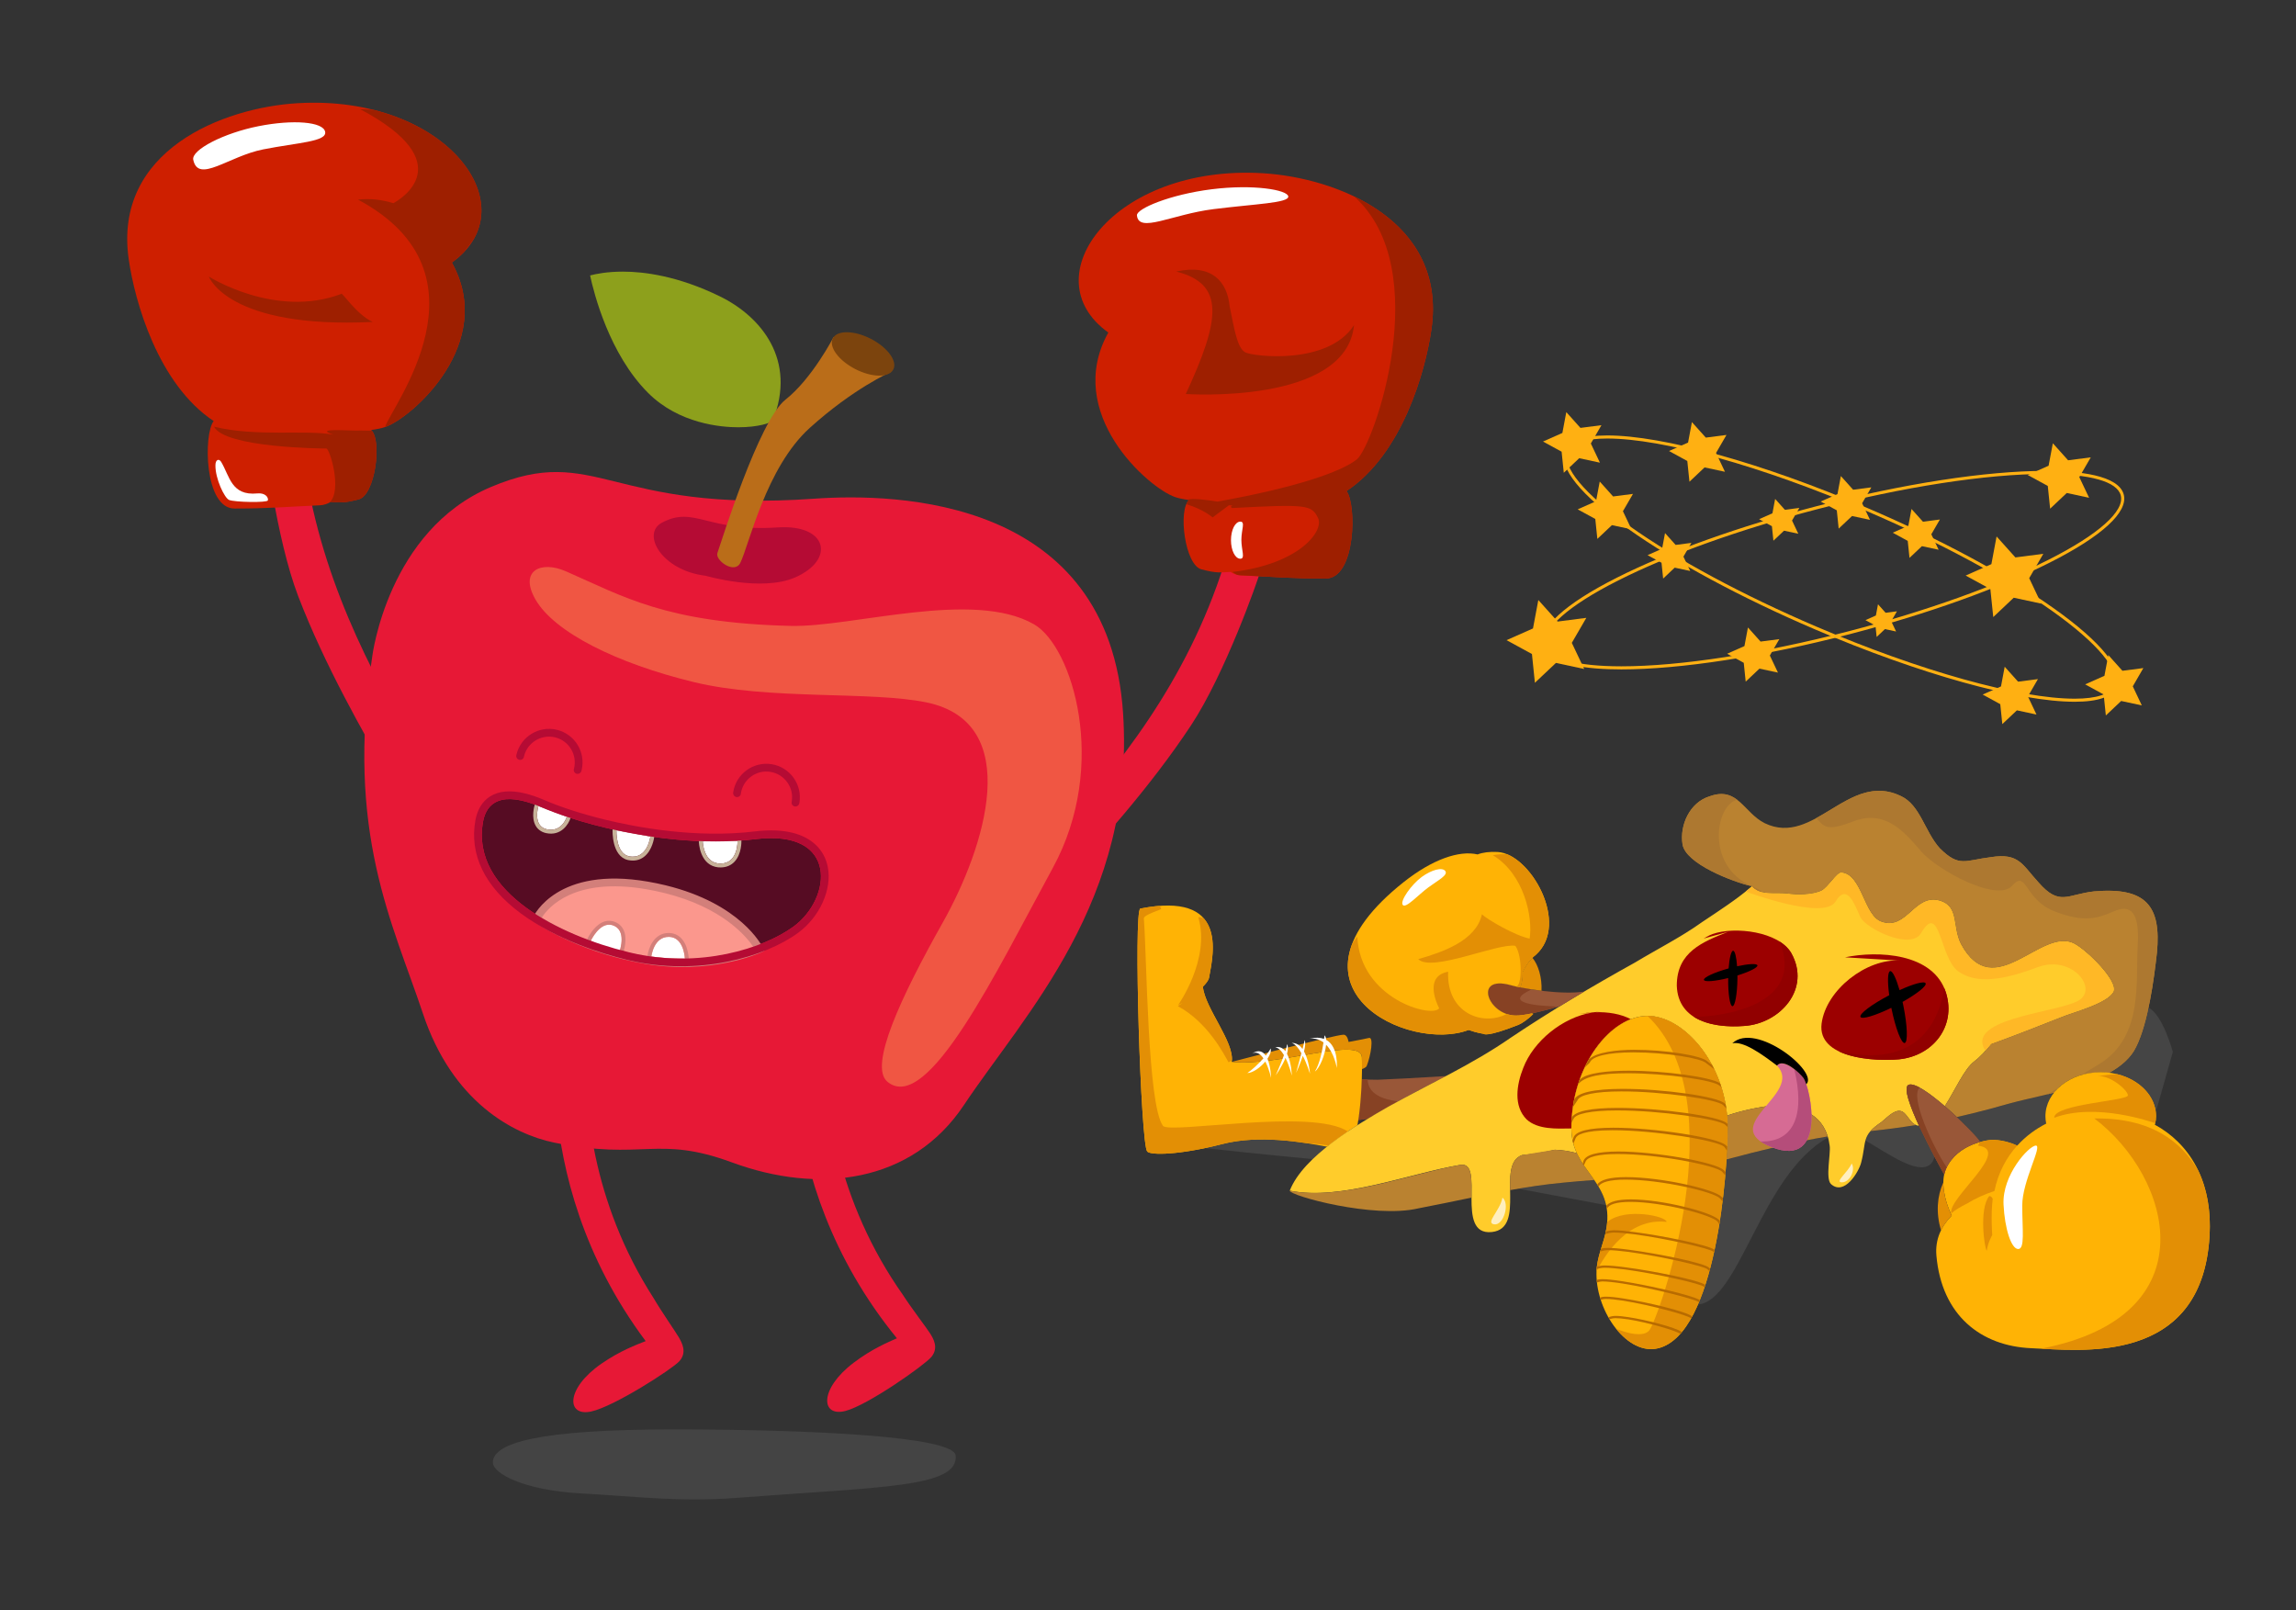 <?xml version="1.0" encoding="utf-8"?>
<!-- Generator: Adobe Illustrator 16.0.4, SVG Export Plug-In . SVG Version: 6.00 Build 0)  -->
<!DOCTYPE svg PUBLIC "-//W3C//DTD SVG 1.1//EN" "http://www.w3.org/Graphics/SVG/1.1/DTD/svg11.dtd">
<svg version="1.1" id="Layer_1" xmlns="http://www.w3.org/2000/svg" xmlns:xlink="http://www.w3.org/1999/xlink" x="0px" y="0px"
	 width="596.094px" height="418px" viewBox="0 0 596.094 418" enable-background="new 0 0 596.094 418" xml:space="preserve">
<rect x="0" y="0" width="596.094" height="418" fill="#333333" stroke="none"/>
<g opacity="0.22" enable-background="new    ">
	<path fill="#828282" d="M533.256,283.687c-4.461,1.128-8.77,2.006-12.028,2.925c-4.519,1.3-8.87,2.425-13.189,3.394
		c-0.007-0.005-0.011-0.01-0.016-0.014c3.109,2.925,5.661,5.674,6.108,6.47c-0.011,0.004-0.021,0.007-0.029,0.01
		c1.331-0.371,2.319-0.484,2.551-0.508c0.006-0.001,0.006-0.001,0.013-0.002c0.026-0.001,0.045-0.003,0.045-0.003
		s1.715-0.195,4.24,0.466c0.064,0.019,0.132,0.039,0.198,0.058c0.147,0.04,0.295,0.081,0.447,0.127
		c0.118,0.036,0.239,0.078,0.36,0.118c0.105,0.034,0.209,0.064,0.317,0.104c0.212,0.075,0.431,0.156,0.648,0.243
		c0.019,0.007,0.037,0.015,0.054,0.021c0.244,0.098,0.488,0.202,0.737,0.314c2.152-2.375,4.726-4.29,7.56-5.729
		c-0.018-0.023-0.036-0.048-0.055-0.071c-0.117-0.592-0.182-1.192-0.183-1.81c-0.004-2.252,0.815-4.351,2.228-6.122
		C533.26,283.682,533.257,283.684,533.256,283.687z"/>
	<path fill="#828282" d="M415.021,308.089c-0.112-0.187-0.226-0.374-0.343-0.559c-0.252-0.4-0.515-0.792-0.782-1.182
		c-2.646,0.197-5.298,0.408-7.976,0.681c-3.943,0.366-7.845,0.923-11.724,1.578c8.713,1.611,17.009,3.178,22.781,4.275
		C416.584,311.093,415.881,309.533,415.021,308.089C415.021,308.088,415.021,308.089,415.021,308.089z"/>
	<path fill="#828282" d="M474.512,295.042c-1.805,0.3-3.611,0.637-5.42,0.995c-1.356,2.463-4.011,3.667-8.77,1.913
		c-4.055,0.962-8.093,2.002-12.08,3.056c-0.066,1.032-0.146,2.115-0.239,3.237c0.002,0.003,0.002,0.003,0.002,0.003
		c-0.011,0.106-0.019,0.214-0.026,0.321c-0.018,0.182-0.031,0.365-0.049,0.549c0,0.015-0.002,0.026-0.002,0.039
		c-0.164,1.877-0.365,3.856-0.606,5.896c-0.003,0.029-0.007,0.06-0.011,0.089c-0.029,0.244-0.058,0.484-0.09,0.729
		c-0.002,0.021-0.004,0.044-0.007,0.064c-0.205,1.649-0.437,3.336-0.7,5.033h0.001c-0.008,0.039-0.014,0.077-0.02,0.117
		c-0.033,0.215-0.067,0.433-0.104,0.649c-0.006,0.041-0.012,0.082-0.019,0.123c0,0,0,0,0-0.001
		c-0.867,5.382-2.049,10.854-3.632,15.733c-0.064,0.199-0.13,0.396-0.195,0.593c-0.414,1.235-0.854,2.429-1.323,3.57
		c-0.039,0.097-0.079,0.193-0.117,0.288c-0.09,0.215-0.182,0.424-0.274,0.636c10.875-0.938,16.352-33.671,33.775-43.361
		c-0.02-0.073-0.029-0.15-0.062-0.219C474.512,295.042,474.512,295.042,474.512,295.042z"/>
	<path fill="#828282" d="M338.434,296.673c-0.111-0.016-0.226-0.03-0.337-0.047c-0.339-0.048-0.68-0.096-1.026-0.142
		c-0.073-0.011-0.148-0.018-0.223-0.029c-0.59-0.075-1.195-0.146-1.809-0.211c-0.266-0.028-0.532-0.057-0.803-0.082
		c-0.245-0.025-0.494-0.047-0.744-0.068c-0.296-0.026-0.595-0.05-0.896-0.072c-0.232-0.02-0.464-0.036-0.697-0.052
		c-0.407-0.025-0.815-0.049-1.225-0.067c-0.138-0.006-0.272-0.017-0.409-0.021c-0.529-0.021-1.062-0.035-1.597-0.045
		c-0.188-0.003-0.377-0.002-0.565-0.003c-0.382-0.003-0.764-0.003-1.146,0.004c-0.201,0.002-0.402,0.009-0.603,0.013
		c-0.413,0.012-0.826,0.028-1.24,0.049c-0.154,0.007-0.31,0.014-0.467,0.021c-0.559,0.035-1.118,0.077-1.676,0.132
		c-0.133,0.013-0.266,0.03-0.398,0.046c-0.433,0.046-0.864,0.098-1.295,0.156c-0.188,0.027-0.377,0.055-0.564,0.084
		c-0.396,0.062-0.788,0.128-1.18,0.201c-0.175,0.033-0.35,0.063-0.522,0.099c-0.553,0.112-1.104,0.234-1.646,0.373
		c-1.596,0.408-3.109,0.76-4.545,1.06l0,0c0,0,15.851,1.732,27.99,2.85c1.145-1.103,2.384-2.176,3.682-3.212
		c-1.438-0.274-3.132-0.582-4.99-0.872C339.153,296.781,338.796,296.728,338.434,296.673z"/>
	<path fill="#828282" d="M497.74,292.19c-0.111-0.031-0.215-0.072-0.316-0.115c-3.831,0.634-7.737,1.155-11.803,1.576
		c-0.717,0.816-1.083,1.59-1.317,2.461c5.884,3.349,13.395,8.876,16.741,6.265c0.634-0.496,1.012-1.207,1.195-2.066
		c-1.235-2.334-2.719-5.231-4.021-8.046C498.062,292.246,497.902,292.227,497.74,292.19z"/>
	<path fill="#828282" d="M557.809,261.597c-0.82,3.839-1.869,7.491-3.211,10.193c-1.324,2.775-3.827,4.95-6.948,6.707
		c1.027,0.128,2.021,0.343,2.965,0.636c0.05,0.018,0.1,0.031,0.149,0.048c0.317,0.103,0.631,0.211,0.937,0.33
		c0.036,0.016,0.071,0.03,0.107,0.044c0.294,0.116,0.581,0.242,0.863,0.374c0.026,0.013,0.053,0.023,0.079,0.036
		c0.291,0.138,0.572,0.285,0.852,0.438c0.048,0.027,0.098,0.054,0.145,0.082c0.277,0.157,0.545,0.319,0.806,0.492
		c0.017,0.009,0.031,0.021,0.045,0.029c0.252,0.167,0.494,0.341,0.73,0.521c0.037,0.026,0.075,0.057,0.112,0.082
		c0.236,0.185,0.466,0.375,0.685,0.57c0.039,0.035,0.077,0.071,0.115,0.105c0.442,0.409,0.854,0.84,1.222,1.294
		c0.033,0.041,0.067,0.083,0.101,0.125c0.178,0.224,0.345,0.45,0.504,0.684c0.021,0.035,0.046,0.072,0.069,0.108
		c0.145,0.225,0.283,0.451,0.412,0.682c0.015,0.027,0.03,0.054,0.046,0.081c0.132,0.244,0.253,0.496,0.363,0.747
		c0.023,0.052,0.045,0.104,0.066,0.155c0.105,0.255,0.204,0.514,0.29,0.776c0.009,0.027,0.016,0.056,0.023,0.081
		c0.076,0.248,0.143,0.501,0.199,0.757c0.011,0.047,0.021,0.092,0.031,0.139c0.054,0.268,0.098,0.538,0.128,0.812
		c0.002,0.005,0.002,0.01,0.002,0.014l4.431-15.646C564.125,273.093,561.56,263.495,557.809,261.597z"/>
</g>
<g>
	<g>
		<g>
			<path fill="#995738" d="M357.683,280.318c-0.81,0.015-2.628-0.056-4.134-0.09c-0.111,3.303-0.383,7.199-0.898,10.547
				c0.795-0.1,1.6-0.201,2.415-0.306c1.935-1.176,3.771-2.236,5.379-3.158c4.88-2.727,9.928-5.283,14.949-7.941
				C370.318,279.698,359.171,280.292,357.683,280.318z"/>
			<path fill="#874224" d="M355.08,280.513c-0.021-0.017-0.041-0.111-0.059-0.245c-0.495-0.016-0.996-0.029-1.473-0.039
				c-0.111,3.303-0.383,7.199-0.898,10.547c0.795-0.1,1.6-0.201,2.415-0.306c1.935-1.176,3.771-2.236,5.379-3.158
				c0.833-0.468,1.678-0.923,2.518-1.378C358.814,285.394,355.397,284.013,355.08,280.513z"/>
		</g>
		<g>
			<path fill="#FFB305" d="M352.428,292.105c1.083-5.878,1.278-14.194,1.15-17.635c-0.199-5.521-21.972,2.521-33.778,1.206
				c0.749-5.129-6.907-13.805-7.513-19.516c0.855-0.842,1.479-1.662,1.611-2.361c1.271-6.735,4.708-22.387-17.846-17.917
				c-1.8,0.433,0.102,61.188,1.787,63.066c0.901,1.005,8.299,0.937,19.526-1.94c9.584-2.458,20.769-0.509,27.128,0.696
				C347.023,295.684,349.765,293.801,352.428,292.105z"/>
			<path fill="#E38F05" d="M355.378,269.472c-0.312,0.101-2.33,0.492-5.246,1.035c-0.214-1.076-0.61-1.882-1.322-1.88
				c-2.143,0.005-29.008,7.052-29.008,7.052c11.806,1.313,33.578-6.726,33.779-1.208c0.029,0.799,0.041,1.858,0.029,3.087
				c0.674-0.266,1.104-0.535,1.213-0.805C355.888,274.111,356.733,269.042,355.378,269.472z"/>
			<g>
				<path fill="#FFFFFF" d="M344.31,269.969c-0.049-0.512-0.173-0.932-0.409-1.189c-0.042,0.196-0.092,0.521-0.153,0.932
					c-0.962-0.358-2.189-0.438-3.771-0.066c1.491-0.148,2.683,0.277,3.63,0.988c-0.337,2.145-0.947,5.469-2.222,7.54
					c1.249-0.853,2.646-4.383,2.905-6.937c2.198,2.247,2.769,6.033,2.769,6.033S347.582,271.771,344.31,269.969z"/>
				<path fill="#FFFFFF" d="M338.236,274.095c1.124,2.197,1.864,4.652,1.864,4.652s-0.233-3.419-1.544-5.785
					c0.297-1.193,0.428-2.297,0.17-2.959c-0.069,0.39-0.286,1.277-0.562,2.337c-0.684-0.96-1.599-1.624-2.828-1.581
					c0.925,0.255,1.8,1.362,2.542,2.672c-0.635,2.403-1.385,5.108-1.385,5.108S337.534,276.34,338.236,274.095z"/>
				<path fill="#FFFFFF" d="M333.749,274.669c1.041,2.086,1.641,4.589,1.641,4.589s-0.083-3.484-1.256-5.682
					c0.279-0.961,0.353-1.855,0.026-2.494c-0.042,0.429-0.215,1.073-0.455,1.816c-0.625-0.81-1.48-1.272-2.647-0.988
					c0.878,0.092,1.648,0.935,2.29,2.02c-0.876,2.414-2.134,5.229-2.134,5.229S332.825,276.917,333.749,274.669z"/>
				<path fill="#FFFFFF" d="M330.001,279.839c0,0-0.055-2.926-0.945-4.973c0.688-0.998,1.064-1.995,0.824-2.679
					c-0.211,0.494-0.674,1.156-1.261,1.87c-0.73-1.095-1.842-1.618-3.544-0.573c1.189-0.564,2.173,0.152,2.938,1.28
					c-1.345,1.507-3.066,3.09-4.167,3.812c1.412-0.027,3.348-1.419,4.659-2.979C329.492,277.48,330.001,279.839,330.001,279.839z"/>
			</g>
			<path fill="#E38F05" d="M344.899,297.395c1.619-1.274,3.313-2.491,5.018-3.64c-9.059-6.159-46.368,0.742-47.988-1.476
				c-4.018-5.501-4.174-43.819-4.959-53.824c-0.077-0.992,4.523-2.25,4.493-2.508c-0.021-0.191-0.19-0.461-0.436-0.766
				c-1.499,0.115-3.151,0.342-4.974,0.704c-1.8,0.432,0.102,61.188,1.787,63.064c0.901,1.005,8.299,0.937,19.526-1.939
				c7.429-1.905,15.812-1.161,22.17-0.172C341.362,296.914,343.156,297.095,344.899,297.395z"/>
			<path fill="#E38F05" d="M319.834,275.312c0.356-5.171-6.955-13.573-7.547-19.15c0.855-0.843,1.479-1.661,1.611-2.36
				c0.753-3.998,2.271-11.135-1.334-15.344c-0.448-0.248-0.933-0.366-1.459-0.316c3.234,10.847-5.238,22.786-5.238,22.786
				l1.176-0.592c-0.416,0.286-0.831,0.578-1.248,0.876c7.792,4.197,12.021,12.544,13.154,14.575
				C319.277,275.648,319.564,275.485,319.834,275.312z"/>
		</g>
	</g>
	<g>
		<g>
			<g>
				<path fill="#FFCC2B" d="M538.623,245.022c-8.552-4.645-20.94,15.964-29.52,0.058c-2.337-4.657-0.406-9.709-5.455-11.252
					c-6.608-1.931-8.531,7.782-15.14,5.465c-4.658-1.543-5.07-12.419-10.507-12.794c-1.165,0.002-3.492,3.891-5.038,4.667
					c-2.331,1.17-6.603,1.18-8.936,0.797c-3.412-0.334-6.893,0.584-9.164-1.867c-4.029,3.437-8.453,6.274-12.955,9.287
					c-5.434,3.892-11.639,7.012-17.458,10.521c-11.25,6.235-21.724,12.47-32.197,19.479c-10.081,7.01-21.335,12.081-31.81,17.93
					c-8.147,4.674-22.11,12.855-25.589,21.798c13.209,2.69,31.035-4.471,44.263-6.69c6.617-1.11-1.558,18.485,8.207,17.43
					c9.127-0.989,0.935-17.571,7.832-19.971c5.278-0.534,8.515-1.387,8.515-1.387c1.905,0.068,3.849,0.361,5.718,0.887
					c-0.85-1.84-1.419-3.909-1.425-6.425c-0.032-16.234,10.191-29.193,19.756-29.213c8.935-0.016,19.324,11.16,20.672,25.872
					c3.835-1.301,8.169-2.263,13.008-2.751c6.563,0.467,12.643,2.58,13.63,10.619c0.302,2.036-1.146,8.447,0.315,9.901
					c3.496,3.197,7.274-3.218,7.853-5.55c1.444-5.537-0.013-6.989,5.223-10.496c1.162-0.878,3.196-3.209,4.945-2.923
					c1.749,0.29,2.337,3.199,4.379,3.777c0.162,0.038,0.32,0.056,0.479,0.074c-2.391-5.171-4.169-10.059-2.673-10.638
					c1.535-0.595,5.49,2.209,9.364,5.556c2.688-4.158,5.029-9.648,7.651-11.623c1.413-1.062,3.036-2.801,4.421-4.525
					c6.12-2.221,12.183-4.594,18.177-6.975c2.72-1.169,12.034-3.515,13.585-6.628C549.906,254.707,542.122,246.958,538.623,245.022z
					"/>
				<path fill="#FFB826" d="M535.162,264.059c2.722-1.17,12.036-3.517,13.585-6.628c1.159-2.724-6.625-10.473-10.122-12.409
					c-8.553-4.646-20.941,15.963-29.521,0.057c-2.336-4.657-0.406-9.709-5.454-11.253c-6.608-1.93-8.53,7.782-15.139,5.467
					c-4.659-1.545-5.07-12.421-10.508-12.795c-1.164,0.003-3.491,3.892-5.038,4.666c-2.33,1.172-6.602,1.181-8.936,0.798
					c-3.412-0.334-6.893,0.584-9.163-1.866c-0.541,0.459-1.088,0.907-1.639,1.349l0,0c0,0,20.282,7.646,23.338,2.598
					c3.052-5.047,5.062,1.144,6.43,4.057c1.367,2.912,13.086,8.752,15.78,4.119c4.874-8.39,4.827,6.43,9.559,9.901
					c4.732,3.475,11.853,2.309,20.589-0.991c8.736-3.302,15.595,5.067,11.129,8.357c-4.467,3.291-28.018,4.456-25.172,12.222
					c0.146,0.403,0.356,0.757,0.617,1.073c0.511-0.567,1.017-1.156,1.489-1.747C523.107,268.812,529.168,266.438,535.162,264.059z"
					/>
				<path fill="#FFEFBF" d="M390.071,310.926c1.986,1.553,0.292,7.265-2.135,6.932C385.509,317.526,389.49,314.301,390.071,310.926z
					"/>
				<path fill="#FFEFBF" d="M480.738,302.055c1.069,1.688-0.482,4.904-2.523,4.898C476.177,306.946,479.768,304.363,480.738,302.055
					z"/>
			</g>
			<g>
				<path fill="#9C0000" d="M407.964,292.953c-0.028-13.793,7.347-25.216,15.429-28.353c-2.636-1.398-5.948-1.916-9.237-1.812
					l1.389-0.149c-0.599,0.025-1.194,0.084-1.792,0.17c-1.266,0.059-2.53,0.201-3.74,0.427l3.355-0.362
					c-7.724,1.248-15.244,7.441-17.894,14.37c-1.742,4.375-2.603,9.91,0.898,13.397c2.897,2.623,7.687,2.396,11.589,2.322
					C407.964,292.958,407.964,292.956,407.964,292.953z"/>
				<g>
					<path fill="#9C0000" d="M505.245,257.807c-3.225-10.479-17.783-11.035-26.232-9.271l14.274,0.847
						c-8.738-0.567-19.209,7.609-20.358,16.351c-1.148,9.03,13.709,9.874,20.113,9.279
						C501.782,274.124,507.887,266.54,505.245,257.807z"/>
					<path fill="#910000" d="M504.777,256.554c-0.711,4.127-3.849,21.804-27.383,16.382c4.642,2.265,11.727,2.441,15.648,2.077
						c8.741-0.889,14.844-8.473,12.202-17.206C505.112,257.37,504.95,256.956,504.777,256.554z"/>
				</g>
				<g>
					<path fill="#9C0000" d="M444.633,242.485c-0.877,0.293-1.746,0.877-2.331,1.171l6.406-1.762
						c-6.694,2.634-13.389,5.27-13.372,14.008c0.311,9.32,9.927,11.049,17.5,10.451c9.32-0.6,17.457-9.645,12.195-18.955
						C461.815,241.869,450.453,240.436,444.633,242.485z"/>
					<path fill="#910000" d="M465.03,247.398c-0.685-1.177-1.74-2.166-3.03-2.979c6.823,16.253-14.277,19.585-22.235,19.56
						c3.553,2.275,8.658,2.721,13.071,2.372C462.154,265.754,470.292,256.709,465.03,247.398z"/>
				</g>
			</g>
			<g>
				<g>
					<path fill="#BA8230" d="M448.542,292.759c0.003,1.973-0.082,4.838-0.3,8.248c8.633-2.285,17.49-4.509,26.269-5.965
						c-1.832-6.037-7.272-7.767-13.113-8.184c-4.84,0.49-9.171,1.455-13.007,2.758C448.487,290.648,448.539,291.695,448.542,292.759
						z"/>
					<path fill="#BA8230" d="M493.362,288.413c-1.749-0.286-3.782,2.045-4.944,2.923c-1.295,0.865-2.179,1.605-2.797,2.314
						c4.079-0.422,7.998-0.947,11.844-1.581C495.655,291.311,495.025,288.688,493.362,288.413z"/>
					<path fill="#BA8230" d="M379.114,302.42c-13.201,2.358-31.051,9.382-44.262,6.691c-0.068,1.301,21.762,7.336,33.409,4.594
						c4.584-0.867,9.171-1.842,13.776-2.785C382.045,306.356,382.376,301.872,379.114,302.42z"/>
					<path fill="#BA8230" d="M409.392,299.386c-1.871-0.53-3.813-0.826-5.723-0.895c0,0-3.667,0.602-8.517,1.387
						c-3.09,1.074-3.149,5-3.096,9.094c4.581-0.818,9.196-1.511,13.861-1.942c2.68-0.272,5.331-0.483,7.977-0.681
						C412.339,304.094,410.587,301.965,409.392,299.386z"/>
					<path fill="#BA8230" d="M509.104,245.08c8.58,15.906,20.968-4.705,29.521-0.058c3.498,1.936,11.282,9.687,10.122,12.409
						c-1.549,3.11-10.863,5.457-13.585,6.628c-5.994,2.379-12.055,4.754-18.176,6.974c-1.385,1.725-3.009,3.463-4.42,4.524
						c-2.623,1.978-4.967,7.466-7.656,11.618c1.064,0.923,2.127,1.883,3.13,2.827c4.318-0.969,8.67-2.093,13.19-3.393
						c3.258-0.919,7.565-1.797,12.026-2.925c2.541-3.192,7.016-5.319,12.118-5.328c0.775-0.002,1.533,0.048,2.275,0.14
						c3.12-1.756,5.623-3.932,6.948-6.707c3.094-6.221,4.626-17.487,5.392-24.479c1.143-12.042-2.753-17.082-16.341-15.89
						c-6.988,0.789-8.93,3.898-14.375-2.303c-4.282-4.652-5.065-7.758-12.442-6.578c-6.602,0.789-8.15,2.733-13.208-2.307
						c-3.892-4.263-5.069-11.25-10.123-13.57c-13.604-6.577-22.498,13.247-35.326,7.056c-5.444-2.706-7.015-9.692-14.385-6.959
						c-5.043,1.562-7.754,7.392-6.966,12.441c0.786,5.045,12.994,9.743,18.044,10.896c2.271,2.451,5.75,1.532,9.165,1.867
						c2.33,0.383,6.602,0.375,8.934-0.796c1.547-0.778,3.874-4.666,5.039-4.669c5.437,0.376,5.848,11.252,10.507,12.795
						c6.609,2.316,8.531-7.395,15.139-5.466C508.697,235.371,506.767,240.423,509.104,245.08z"/>
				</g>
				<g>
					<path fill="#AD7830" d="M531.489,284.122c0.585-0.143,1.175-0.286,1.767-0.437c0.351-0.44,0.743-0.86,1.166-1.258
						C533.327,283.045,532.349,283.605,531.489,284.122z"/>
					<path fill="#AD7830" d="M543.646,231.421c-6.988,0.788-8.93,3.898-14.375-2.302c-4.28-4.653-5.064-7.76-12.443-6.579
						c-6.601,0.789-8.149,2.734-13.207-2.306c-3.892-4.264-5.07-11.25-10.124-13.571c-8.452-4.087-15.089,2.021-21.98,5.747
						c2.036,1.992,2.374,3.659,9.569,0.861c8.485-3.3,13.49,2.912,17.687,7.768c4.196,4.853,19.741,13.289,23.611,8.93
						c3.869-4.358,3.057,3.495,10.943,6.602c7.888,3.107,11.534,1.746,15.537,0c3.999-1.746,6.718-0.193,6.136,8.932
						c-0.582,9.124,1.554,23.464-9.708,30.563c-1.789,1.13-3.485,2.145-5.065,3.067c1.598-0.493,3.333-0.768,5.148-0.771
						c0.774-0.001,1.533,0.048,2.275,0.142c3.12-1.757,5.622-3.932,6.948-6.709c3.093-6.219,4.625-17.486,5.39-24.478
						C561.129,235.27,557.236,230.229,543.646,231.421z"/>
				</g>
				<g>
					<path fill="#AD7830" d="M457.66,231.629c-0.528-0.438-1.429-0.944-2.796-1.532C455.663,230.959,456.615,231.401,457.66,231.629
						z"/>
					<path fill="#AD7830" d="M451.012,207.636L451.012,207.636c-1.831-1.39-3.958-2.089-7.227-0.878
						c-5.042,1.564-7.754,7.393-6.966,12.441c0.787,5.047,12.994,9.744,18.045,10.897
						C442.757,224.895,445.307,208.999,451.012,207.636z"/>
				</g>
			</g>
		</g>
		<g>
			<g>
				<path d="M499.931,255.271c-0.329-0.639-3.166,0.144-6.758,1.782c-0.877-3.032-1.834-5.052-2.445-4.929
					c-0.658,0.133-0.722,2.721-0.243,6.248c-4.533,2.374-7.856,4.878-7.459,5.641c0.367,0.711,3.844-0.343,8.009-2.373
					c0.009,0.043,0.017,0.083,0.024,0.128c1.041,5.15,2.583,9.188,3.441,9.013c0.857-0.173,0.708-4.49-0.333-9.642
					c-0.069-0.348-0.146-0.689-0.219-1.027C497.705,258,500.283,255.948,499.931,255.271z"/>
				<path d="M456.266,250.617c-0.143-0.525-2.364-0.396-5.28,0.246c-0.167-2.382-0.554-4.027-1.027-4.033
					c-0.508-0.005-0.963,1.898-1.171,4.583c-3.728,1.034-6.582,2.36-6.41,2.987c0.158,0.585,2.896,0.356,6.3-0.486
					c0,0.033-0.001,0.064-0.001,0.099c-0.048,3.977,0.451,7.205,1.115,7.212c0.664,0.01,1.238-3.207,1.284-7.183
					c0.004-0.269,0.004-0.533,0.001-0.795C454.185,252.281,456.418,251.174,456.266,250.617z"/>
			</g>
			<g>
				<g>
					<path fill="#D66B94" d="M468.209,279.862c-1.057-1.415-5.215-5.241-6.863-3.226c7.062,7.332-15.826,15.585-1.327,21.205
						C474.519,303.461,470.024,282.297,468.209,279.862z"/>
					<path fill="#B54D7A" d="M468.209,279.862c-0.422-0.564-1.337-1.514-2.39-2.32c2.737,11.131,0.407,19.065-8.745,18.797
						c0.733,0.519,1.699,1.02,2.942,1.503C474.519,303.461,470.024,282.297,468.209,279.862z"/>
				</g>
				<path d="M461.346,276.637c1.648-2.016,5.81,1.811,6.863,3.226c0.218,0.295,0.479,0.866,0.738,1.632
					c3.388-3.176-13.168-16.39-19.201-10.628c2.814-0.655,7.503,2.663,11.632,5.805
					C461.366,276.658,461.356,276.648,461.346,276.637z"/>
			</g>
		</g>
	</g>
	<g>
		<g>
			<path fill="#995738" d="M393.487,263.654c2.326,0.045,7.404-1.204,11.515-2.436c2.084-1.279,4.182-2.543,6.296-3.794
				c-5.987,0.906-15.77-0.733-19.127-1.667C382.491,253.068,386.194,263.515,393.487,263.654z"/>
			<path fill="#874224" d="M393.487,263.654c1.943,0.038,5.813-0.829,9.433-1.836c0.449-0.211,0.87-0.4,1.245-0.54
				c-1.09-0.015-14.895-0.278-7.171-4.085c0.213-0.103,0.398-0.203,0.574-0.3c-0.088-0.015-0.165-0.045-0.241-0.082
				c-2.185-0.349-4.032-0.74-5.158-1.053C382.491,253.068,386.194,263.515,393.487,263.654z"/>
		</g>
		<g>
			<path fill="#FFB305" d="M393.487,263.654c-7.293-0.141-10.996-10.586-1.316-7.896c0.625,0.173,1.473,0.371,2.474,0.572
				c0.414-0.766,0.647-2.296,0.652-3.982c0.895-1.729,1.714-3.148,3.456-4.479c8.903-8.033-1.442-26.233-9.918-26.681
				c-2.138-0.114-3.877,0.114-5.239,0.64c-0.002-0.005-0.006-0.009-0.009-0.014c-4.754-1.095-11.716,1.279-19.196,7.218
				c-34.431,27.346,1.357,44.337,16.895,38.354c2.185,0.797,3.902,1.007,3.902,1.007s0.526,1.033,9.062-2.346
				c0.849-0.338,2.757-1.631,3.827-2.844c-0.077,0.005-0.2-0.035-0.355-0.107C396.001,263.453,394.488,263.675,393.487,263.654z"/>
			<path fill="#E38F05" d="M391.322,221.792c-1.164-0.082-2.411-0.017-3.748,0.234c8.193,4.931,10.444,16.239,9.551,21.648
				c-3.564-0.673-10.971-4.914-12.377-6.314c-1.508,6.856-10.165,9.823-16.541,11.646c3.442,3.516,20.636-4.231,25.218-3.456
				c1.938,2.701,1.71,10.976,0.072,10.521c-0.018-0.003-0.039,0-0.057,0c0.373,0.084,0.771,0.171,1.207,0.259
				c0.413-0.766,0.647-2.296,0.651-3.982c0.894-1.729,1.714-3.148,3.457-4.479C406.796,240.611,399.127,225.057,391.322,221.792z"/>
			<path fill="#E38F05" d="M393.487,263.654c-0.822-0.017-1.597-0.167-2.314-0.412c-6.371,3.294-15.657-0.305-15.202-10.966
				c-6.025,1.111-3.26,7.637-2.335,9.498c-1.81,2.612-20.55-2.412-21.244-18.642c-0.479,0.644-0.924,1.287-1.345,1.932
				c-6.664,17.54,18.033,27.022,30.24,22.323c2.186,0.798,3.903,1.006,3.903,1.006s0.525,1.034,9.062-2.346
				c0.85-0.337,2.758-1.629,3.827-2.844c-0.077,0.007-0.2-0.034-0.356-0.106C396.001,263.453,394.488,263.675,393.487,263.654z"/>
			<path fill="#E38F05" d="M400.213,257.217c0.144-3.341-0.778-6.651-2.363-8.563c-1.148,1.109-1.831,2.301-2.552,3.696
				c-0.005,1.686-0.237,3.218-0.65,3.981l0,0C396.206,256.646,398.145,256.966,400.213,257.217z"/>
			<path fill="#FFFFFF" d="M369.112,227.672c-2.614,1.905-5.698,6.202-4.932,7.252c0.766,1.053,4.088-2.679,6.703-4.581
				c2.614-1.904,5.113-3.16,4.348-4.21C374.465,225.08,371.727,225.77,369.112,227.672z"/>
		</g>
	</g>
	<g>
		<g>
			<path fill="#FFB305" d="M559.398,291.966c0.037-0.028,0.07-0.057,0.107-0.086c0.164-0.69,0.25-1.403,0.248-2.134
				c-0.013-6.303-6.452-11.404-14.38-11.389c-7.931,0.016-14.352,5.139-14.339,11.445c0.001,0.616,0.065,1.219,0.183,1.809
				c0.019,0.022,0.036,0.047,0.055,0.071c-2.834,1.44-5.407,3.354-7.56,5.729c-3.958-1.8-7.004-1.452-7.004-1.452
				s-8.472,0.683-11.504,7.542c-1.38,3.114-0.488,7.934,1.444,11.942c0.02,0.049,0.046,0.09,0.063,0.136
				c-2.704,2.735-4.347,6.181-3.974,10.402c1.369,15.517,11.556,23.489,24.663,24.035c12.311,0.509,44.193,4.771,46.238-28.989
				C574.535,306.266,568.156,296.702,559.398,291.966z"/>
			<path fill="#FFFFFF" d="M525.019,312.982c0.014,6.348,0.726,11.279-1.048,11.281c-1.775,0.005-3.501-5.217-3.807-11.558
				c-0.371-7.711,6.621-15.29,8.396-15.294C530.334,297.406,525.006,306.633,525.019,312.982z"/>
			<g>
				<path fill="#E38F05" d="M503.942,319.412c0.69-1.406,1.636-2.682,2.773-3.832c-0.021-0.046-0.045-0.086-0.065-0.136
					c-1.312-2.72-2.139-5.812-2.107-8.491c-1.626,3.562-1.972,7.936-0.604,12.456C503.939,319.409,503.941,319.411,503.942,319.412z
					"/>
				<path fill="#E38F05" d="M559.559,291.619c0.127-0.609,0.2-1.233,0.197-1.873c-0.01-5.129-4.276-9.461-10.138-10.891
					c-1.518,0.082-3.207,0.255-5.099,0.53c3.21-0.363,7.861,3.556,7.935,4.983s-19.275,2.251-19.125,5.821
					C544.1,286.162,558.634,291.285,559.559,291.619z"/>
				<path fill="#E38F05" d="M543.748,290.376c20.164,15.241,30.021,51.215-13.658,59.722c0.034,0.022,0.066,0.042,0.102,0.061
					c13.747,0.771,41.545,2.318,43.45-29.134c0.406-6.749-0.705-12.405-2.871-17.018
					C566.402,296.365,558.37,290.121,543.748,290.376z"/>
				<path fill="#E38F05" d="M517.798,309.208c0.971-4.721,3.069-8.661,5.911-11.8l-0.001-0.003
					c-3.953-1.794-6.995-1.447-6.995-1.447s-1.149,0.093-2.752,0.552c-0.134,0.29-0.266,0.597-0.396,0.929
					c8.928,1.054-8.041,13.726-6.961,17.577c0.998-0.888,2.503-1.771,4.09-2.557C512.878,311.104,515.326,310.023,517.798,309.208z"
					/>
				<path fill="#E38F05" d="M516.447,310.523c-2.709,3.339-1.211,13.712-0.64,14.188c0.329-2.287,1.421-4.052,1.421-4.052
					s-0.408-5.233,0.126-9.427C517.147,310.781,516.854,310.515,516.447,310.523z"/>
			</g>
		</g>
		<g>
			<path fill="#995738" d="M505.206,303.499c1.957-4.425,6.177-6.278,8.927-7.038c-1.112-1.99-15.318-16.104-18.584-14.835
				c-3.109,1.202,7.909,20.997,9.208,23.307C504.864,304.426,505.011,303.943,505.206,303.499z"/>
			<path fill="#874224" d="M495.549,281.626c-3.109,1.202,7.909,20.997,9.208,23.307c0.107-0.507,0.254-0.99,0.449-1.434
				c0.066-0.147,0.14-0.282,0.209-0.427c-0.049-0.076-0.097-0.148-0.148-0.23c-3.428-5.157-9.525-18.125-6.872-20.481
				c0,0,0-0.002-0.001-0.002C497.165,281.692,496.163,281.386,495.549,281.626z"/>
		</g>
	</g>
	<g>
		<path fill="#FFB305" d="M427.716,263.74c-9.562,0.02-19.785,12.979-19.752,29.213c0.021,11.166,11.094,13.569,9.117,25.837
			c-0.693,4.299-2.613,7.397-2.604,12.003c0.019,10.005,8.095,21.229,16.061,19.224c15.018-3.777,18.028-45.713,18.005-57.258
			C448.511,276.523,437.279,263.722,427.716,263.74z"/>
		<g>
			<path fill="#E38F05" d="M428.218,345.35c-1.947,2.523-8.569-0.367-8.569-0.367s-0.012,0.015-0.029,0.034
				c3.005,3.74,6.975,5.994,10.918,5c15.018-3.777,18.028-45.713,18.005-57.258c-0.031-16.238-11.263-29.037-20.826-29.019
				C450.759,285.518,430.704,342.122,428.218,345.35z"/>
			<path fill="#E38F05" d="M417.393,317.156c-0.047,0.027-0.087,0.055-0.134,0.081c-0.039,0.503-0.091,1.015-0.178,1.552
				c-0.653,4.065-2.407,7.059-2.587,11.267c2.195-4.337,8.251-13.992,18.183-12.83C432.773,315.812,422.143,313.402,417.393,317.156
				z"/>
			<g>
				<path fill="#B86B00" d="M424.394,319.873c-2.357-0.316-4.177-0.478-5.414-0.476c-0.655,0.002-1.443,0.116-2.062,0.279
					c-0.048,0.235-0.098,0.473-0.152,0.699c0.628-0.183,1.486-0.386,2.212-0.387c1.214-0.003,3.012,0.149,5.342,0.453
					c8.521,1.156,19.805,3.744,20.456,4.496c-0.007-0.006-0.017-0.024-0.024-0.05c0.006,0.003,0.013,0.012,0.017,0.016
					c-0.002-0.002,0.1,0.085,0.24,0.205c0.046-0.21,0.091-0.419,0.136-0.628C443.756,323.259,431.647,320.818,424.394,319.873z"/>
				<path fill="#B86B00" d="M423.361,311.384c-3.324,0.006-5.449,0.562-6.343,1.65c0.056,0.269,0.104,0.537,0.144,0.813l0.029,0.01
					c0.43-1.191,2.514-1.822,6.025-1.83c8.249-0.017,20.894,3.307,22.689,5.088c0.072,0.077,0.289,0.435,0.467,0.742
					c0.05-0.297,0.095-0.595,0.144-0.892c-0.051-0.082-0.115-0.167-0.204-0.253C444.324,314.644,431.447,311.368,423.361,311.384z"
					/>
				<path fill="#B86B00" d="M412.5,275.032c-0.384,0.682-0.745,1.387-1.089,2.116l1.328-1.265c0.61-1.688,4.716-2.662,11.265-2.675
					c8.501-0.017,17.661,1.538,18.929,2.777c0.049,0.053,1.242,0.937,2.104,1.579c-0.178-0.363-0.361-0.722-0.549-1.074
					c-0.537-0.422-1.07-0.829-1.148-0.905c-1.493-1.551-10.981-3.06-19.169-3.044C419.841,272.551,414.412,273.155,412.5,275.032z"
					/>
				<path fill="#B86B00" d="M436.254,346.271c0.132-0.146,0.259-0.298,0.389-0.452c-1.609-1.222-9.291-3.174-13.837-3.86
					c-1.409-0.222-2.553-0.335-3.397-0.333c-0.633,0-1.331,0.157-1.832,0.364c0.095,0.17,0.191,0.34,0.292,0.505
					c0.386-0.136,0.934-0.277,1.551-0.277c0.818-0.003,1.927,0.102,3.301,0.31C428.229,343.404,435.056,345.468,436.254,346.271z"/>
				<path fill="#B86B00" d="M422.465,278.636c10.228-0.019,22.537,1.844,23.932,3.198c0.022,0.023,0.262,0.22,0.511,0.43
					c-0.109-0.343-0.217-0.683-0.337-1.02c-2.328-1.611-14.37-3.289-23.89-3.271c-4.776,0.011-10.872,0.471-12.589,2.379
					c-0.14,0.391-0.273,0.789-0.4,1.189C411.418,279.286,416.116,278.65,422.465,278.636z"/>
				<path fill="#B86B00" d="M416.618,328.541c-0.678,0.001-1.439,0.114-2.022,0.275c-0.024,0.211-0.046,0.426-0.062,0.643
					c0.537-0.151,1.325-0.327,2.077-0.329c1.218-0.003,3.013,0.15,5.345,0.453c8.52,1.157,19.805,3.746,20.456,4.498
					c-0.008-0.008-0.017-0.024-0.023-0.052c0.006,0.007,0.01,0.012,0.014,0.016c-0.001-0.002,0.058,0.055,0.145,0.138
					c0.065-0.195,0.131-0.394,0.195-0.591c-1.564-1.232-13.521-3.636-20.708-4.574C419.675,328.697,417.852,328.537,416.618,328.541
					z"/>
				<path fill="#B86B00" d="M443.717,329.145c-0.841-1.186-13.398-3.729-20.837-4.697c-2.358-0.32-4.179-0.481-5.413-0.478
					c-0.696,0.001-1.333,0.068-1.793,0.19c-0.076,0.245-0.151,0.496-0.224,0.745c0.531-0.163,1.28-0.343,2.009-0.347
					c1.217-0.001,3.014,0.15,5.346,0.453c8.518,1.157,19.805,3.746,20.456,4.5c-0.008-0.008-0.017-0.027-0.024-0.052
					c0.005,0.005,0.01,0.012,0.014,0.017c-0.002-0.005,0.248,0.241,0.556,0.535c0.059-0.208,0.114-0.42,0.17-0.63
					C443.846,329.271,443.742,329.183,443.717,329.145z"/>
				<path fill="#B86B00" d="M409.522,285.697c0.532-1.48,4.68-2.335,11.375-2.348c10.792-0.021,24.978,2.091,26.468,3.541
					c0.034,0.034,0.432,0.452,0.798,0.834c-0.053-0.366-0.11-0.729-0.175-1.087c-0.105-0.066-0.188-0.121-0.218-0.151
					c-1.738-1.798-15.921-3.82-26.64-3.798c-7.398,0.014-11.805,1.045-12.467,2.891c-0.116,0.608-0.217,1.229-0.309,1.852
					L409.522,285.697z"/>
				<path fill="#B86B00" d="M421.309,333.229c7.696,1.228,18.249,3.896,19.795,4.813c0.074-0.18,0.148-0.36,0.223-0.543
					c-2.337-1.325-13.404-3.827-19.928-4.835c-2.407-0.383-4.23-0.575-5.419-0.573c-0.69,0.003-1.148,0.069-1.435,0.209
					c0.016,0.212,0.036,0.426,0.061,0.64c0.504-0.14,1.021-0.256,1.359-0.257C417.112,332.68,418.96,332.868,421.309,333.229z"/>
				<path fill="#B86B00" d="M421.493,337.685c7.077,1.144,16.941,3.814,17.501,4.57c-0.006-0.007-0.016-0.026-0.021-0.054
					c0.005,0.007,0.008,0.013,0.011,0.017c-0.001-0.002,0.024,0.025,0.061,0.067c0.099-0.17,0.194-0.343,0.291-0.52
					c-1.435-1.261-11.666-3.7-17.75-4.643c-2.008-0.324-3.564-0.488-4.627-0.486c-0.762,0.002-1.257,0.089-1.538,0.273
					c0.053,0.186,0.109,0.37,0.168,0.552c0.342-0.115,0.819-0.232,1.364-0.233C417.987,337.225,419.517,337.379,421.493,337.685z"/>
				<path fill="#B86B00" d="M421.958,306.244c9.231-0.018,22.826,3.136,24.541,4.83c0.059,0.063,0.425,0.506,0.718,0.862
					c0.035-0.298,0.07-0.591,0.105-0.885c-0.186-0.169-0.353-0.313-0.415-0.377c-1.902-1.974-15.757-5.094-24.778-5.075
					c-4.099,0.01-6.595,0.658-7.45,1.933c0.117,0.185,0.231,0.372,0.343,0.558C415.525,306.91,417.979,306.252,421.958,306.244z"/>
				<path fill="#B86B00" d="M411.646,301.589c0.461-1.271,3.396-1.979,8.272-1.988c10.57-0.021,25.53,2.969,27.169,4.575
					c0.04,0.041,0.495,0.57,0.842,0.98c0.027-0.308,0.052-0.608,0.077-0.91c-0.237-0.219-0.447-0.408-0.51-0.471
					c-1.977-2.048-17.835-4.843-27.379-4.824c-5.4,0.011-8.433,0.832-9.006,2.442c0,0-0.078,0.311-0.18,0.731
					c0.092,0.146,0.189,0.284,0.282,0.426L411.646,301.589z"/>
				<path fill="#B86B00" d="M419.699,288.285c11.3-0.021,26.707,2.252,28.251,3.755c0.021,0.021,0.295,0.276,0.587,0.547
					c-0.001-0.271-0.01-0.534-0.018-0.798c-0.075-0.069-0.135-0.123-0.162-0.15c-1.765-1.821-17.421-4.03-28.412-4.011
					c-6.984,0.015-10.971,0.853-11.881,2.491c-0.032,0.468-0.06,0.941-0.078,1.415l0.496-0.979
					C409,289.124,413.088,288.298,419.699,288.285z"/>
				<path fill="#B86B00" d="M409.063,295.501c0.277-0.768,1.89-2.06,9.564-2.073c10.857-0.022,27.342,2.653,29.036,4.311
					c0.031,0.032,0.399,0.539,0.707,0.975c0.019-0.368,0.038-0.728,0.05-1.074c-0.158-0.137-0.3-0.252-0.352-0.305
					c-1.916-1.98-18.565-4.579-29.217-4.56c-6.26,0.013-9.734,0.864-10.329,2.532l-0.255,0.707c0.063,0.31,0.137,0.615,0.218,0.912
					L409.063,295.501z"/>
			</g>
		</g>
	</g>
</g>
<g>
	<g>
		<path fill="#FFB012" d="M538.639,182.188c-14.495,0-40.331-7.202-67.431-18.796c-19.057-8.157-36.296-17.431-48.532-26.116
			c-12.385-8.789-18.191-16.002-16.348-20.308c1.113-2.603,4.801-3.92,10.955-3.92c14.496,0,40.333,7.202,67.429,18.796
			c19.06,8.156,36.298,17.43,48.533,26.116c12.384,8.789,18.189,16.001,16.347,20.309
			C548.479,180.87,544.796,182.188,538.639,182.188z M417.283,113.845c-5.723,0-9.257,1.189-10.218,3.437
			c-1.658,3.867,4.201,10.919,16.072,19.343c12.194,8.654,29.378,17.9,48.389,26.035c27.003,11.555,52.719,18.731,67.112,18.731
			c5.724,0,9.258-1.188,10.219-3.438c1.656-3.866-4.202-10.917-16.074-19.343c-12.193-8.654-29.376-17.899-48.389-26.033
			C457.393,121.023,431.676,113.845,417.283,113.845z"/>
	</g>
	<g>
		<path fill="#FFB012" d="M420.95,173.785c-8.572,0-19.063-1.069-20.39-6.16c-1.178-4.534,5.638-10.798,19.197-17.638
			c13.398-6.76,31.825-13.357,51.891-18.574c22.396-5.823,44.021-9.163,59.336-9.163c8.573,0,19.064,1.068,20.393,6.16
			c1.178,4.533-5.64,10.798-19.199,17.64c-13.397,6.759-31.826,13.355-51.891,18.573
			C457.889,170.445,436.262,173.785,420.95,173.785z M530.983,123.048c-15.247,0-36.8,3.33-59.133,9.137
			c-20.014,5.204-38.387,11.779-51.731,18.513c-12.999,6.559-19.845,12.653-18.786,16.725c0.934,3.59,7.898,5.565,19.617,5.565
			c15.248,0,36.802-3.331,59.131-9.136c20.014-5.204,38.387-11.779,51.734-18.514c12.999-6.56,19.845-12.654,18.786-16.726
			C549.667,125.023,542.701,123.048,530.983,123.048z"/>
	</g>
	<polygon fill="#FFB012" points="447.838,122.481 442.549,121.348 438.619,125.061 438.062,119.681 433.316,117.089 
		438.261,114.899 439.259,109.586 442.869,113.61 448.233,112.917 445.523,117.595 	"/>
	<polygon fill="#FFB012" points="411.294,173.679 403.957,172.105 398.495,177.259 397.727,169.793 391.137,166.196 398,163.154 
		399.386,155.776 404.397,161.364 411.845,160.401 408.078,166.897 	"/>
	<polygon fill="#FFB012" points="503.314,142.721 498.975,141.79 495.749,144.838 495.292,140.423 491.398,138.296 495.453,136.499 
		496.274,132.138 499.236,135.441 503.639,134.872 501.413,138.711 	"/>
	<polygon fill="#FFB012" points="466.879,138.568 463.174,137.773 460.418,140.376 460.028,136.606 456.703,134.789 
		460.167,133.254 460.866,129.528 463.397,132.349 467.156,131.864 465.255,135.142 	"/>
	<polygon fill="#FFB012" points="529.959,156.71 522.809,155.178 517.496,160.199 516.742,152.926 510.329,149.421 517.011,146.459 
		518.359,139.274 523.244,144.716 530.494,143.78 526.827,150.103 	"/>
	<polygon fill="#FFB012" points="461.597,174.617 456.794,173.588 453.221,176.961 452.718,172.075 448.408,169.721 
		452.898,167.732 453.805,162.904 457.084,166.561 461.955,165.93 459.492,170.181 	"/>
	<polygon fill="#FFB012" points="438.823,148.236 434.79,147.372 431.791,150.205 431.367,146.101 427.75,144.125 431.518,142.454 
		432.28,138.4 435.034,141.47 439.126,140.941 437.057,144.511 	"/>
	<polygon fill="#FFB012" points="542.377,129.23 536.577,127.986 532.261,132.062 531.651,126.159 526.444,123.315 531.865,120.91 
		532.965,115.078 536.925,119.497 542.812,118.735 539.836,123.868 	"/>
	<polygon fill="#FFB012" points="528.717,185.504 523.632,184.414 519.848,187.985 519.312,182.81 514.747,180.317 519.503,178.208 
		520.465,173.096 523.938,176.97 529.098,176.302 526.487,180.802 	"/>
	<polygon fill="#FFB012" points="423.578,137.423 418.494,136.333 414.707,139.905 414.174,134.729 409.608,132.236 
		414.364,130.128 415.327,125.015 418.799,128.889 423.961,128.221 421.349,132.722 	"/>
	<polygon fill="#FFB012" points="492.271,163.947 489.373,163.327 487.22,165.361 486.914,162.415 484.314,160.995 487.022,159.794 
		487.571,156.883 489.548,159.087 492.487,158.707 490.997,161.271 	"/>
	<polygon fill="#FFB012" points="485.494,134.963 480.834,133.963 477.364,137.237 476.876,132.494 472.688,130.209 477.05,128.276 
		477.93,123.59 481.113,127.14 485.843,126.529 483.452,130.652 	"/>
	<polygon fill="#FFB012" points="556.063,183.134 550.707,181.985 546.724,185.747 546.16,180.296 541.353,177.671 546.36,175.451 
		547.374,170.067 551.03,174.146 556.465,173.442 553.719,178.182 	"/>
	<polygon fill="#FFB012" points="415.376,120.113 409.996,118.96 405.996,122.739 405.43,117.267 400.601,114.629 405.63,112.401 
		406.647,106.995 410.32,111.088 415.774,110.383 413.019,115.142 	"/>
</g>
<g>
	<g>
		<g>
			<path fill="#E71836" d="M150.592,254.005c-2.164-0.502-4.323,0.848-4.824,3.007c-0.462,1.992-10.57,47.706,21.863,91.16
				c-2.37,0.939-6.624,2.5-11.496,5.866c-9.306,6.439-9.132,13.795-2.675,12.416c5.921-1.264,21.05-11.009,22.893-13.039
				c2.079-2.293,0.733-4.744-0.093-6.186c-0.826-1.442-4.594-6.819-6.555-10.19c-16.261-25.311-18.157-50.909-17.509-65.634
				c0.239-2.982,0.524-4.649,0.524-4.649l-0.239,0.25c0.438-5.071,1.095-8.064,1.121-8.179
				C154.1,256.668,152.754,254.508,150.592,254.005z"/>
		</g>
	</g>
	<g>
		<g>
			<path fill="#E71836" d="M211.771,254.086c-2.184-0.406-4.285,1.035-4.69,3.214c-0.375,2.006-8.504,48.117,25.773,90.135
				c-2.326,1.035-6.512,2.778-11.232,6.354c-9.022,6.833-8.523,14.174-2.136,12.517c5.861-1.518,20.556-11.903,22.313-14.016
				c1.973-2.375,0.527-4.769-0.363-6.172c-0.886-1.403-4.885-6.613-6.991-9.902c-17.333-24.578-20.332-50.076-20.322-64.814
				c0.116-2.988,0.326-4.664,0.326-4.664l-0.23,0.259c0.221-5.085,0.747-8.102,0.767-8.223
				C215.39,256.596,213.95,254.498,211.771,254.086z"/>
		</g>
	</g>
	<g>
		<g>
			<g>
				<path fill="#E71836" d="M69.337,103.394c-2.109,0.521-1.048,5.578-0.883,8.389c0.158,2.749,3.237,28.069,8.968,43.004
					c6.946,18.1,16.889,35.376,24.153,48.108l4.726-11.276c-12.704-22.074-25.35-47.457-28.28-79.611
					c-0.167-1.858,0.18-8.121-1.082-8.739c-1.774-0.872-2.253,3.113-2.253,3.113s0.213-3.18-1.661-3.338
					c-1.164-0.101-1.688,2.332-1.717,3.156C71.164,105.634,70.525,103.106,69.337,103.394z"/>
			</g>
		</g>
	</g>
	<g>
		<g>
			<g>
				<path fill="#E71836" d="M328.17,139.875c1.954,0.958-0.172,5.669-0.938,8.379c-0.747,2.648-9.203,26.714-18.019,40.064
					c-10.678,16.179-24.11,30.908-33.944,41.777l-2.184-12.028c17.157-18.822,34.969-40.887,44.751-71.657
					c0.564-1.777,1.575-7.968,2.939-8.298c1.921-0.469,1.532,3.524,1.532,3.524s0.479-3.151,2.337-2.902
					c1.159,0.153,1.149,2.639,1.001,3.452C325.91,141.667,327.078,139.334,328.17,139.875z"/>
			</g>
		</g>
	</g>
	<path fill="#E71836" d="M96.657,170.354c0,0,4.034-32.623,30.796-43.924c27.44-11.587,30.526,6.809,83.887,3.041
		c21.562-1.527,76.589-0.206,80.239,55.722c3.179,48.717-25.532,78.007-41.333,101.713c-13.532,20.293-37.626,23.195-60.223,14.868
		c-19.467-7.168-22.964-0.384-46.157-5.139c-10.599-2.173-26.42-10.567-34.041-33.436
		C101.921,239.491,89.668,216.225,96.657,170.354z"/>
	<path fill="#B50B34" d="M183.232,149.481c0,0,14.482,4.247,23.207,0.426c10.483-4.587,8.425-13.838-4.479-12.981
		c-18.479,1.23-21.625-5.712-30.091-1.24C166.42,138.559,171.764,148.121,183.232,149.481z"/>
	<g>
		<path fill="#560C23" d="M196.24,217.844c-21.523,2.596-45.121-3.706-55.631-8.256c-10.511-4.543-14.312-1.101-15.188,3.674
			c-3.416,18.588,20.671,29.923,38.429,34.097c17.757,4.181,34.42-1.13,42.178-6.812
			C215.989,233.243,217.761,215.249,196.24,217.844z"/>
		<g>
			<path fill="#FFFFFF" d="M142.038,215.311c3.896,0.81,5.124-3.261,5.124-3.261l-7.374-2.792
				C139.788,209.258,138.143,214.497,142.038,215.311z"/>
			<path fill="#C7B299" d="M140.146,208.315l-0.999-0.378l-0.32,1.02c-0.103,0.326-0.97,3.256,0.239,5.397
				c0.546,0.967,1.441,1.623,2.593,1.905c0.058,0.009,0.116,0.023,0.172,0.039c3.797,0.79,5.777-2.242,6.295-3.956l0.27-0.899
				l-0.878-0.336L140.146,208.315z M142.038,215.311c-0.048-0.01-0.093-0.02-0.139-0.033c-3.715-0.905-2.111-6.019-2.111-6.019
				l7.374,2.792C147.162,212.05,145.934,216.12,142.038,215.311z"/>
		</g>
		<g>
			<path fill="#FFFFFF" d="M163.354,222.312c4.762,0.914,5.499-5.147,5.499-5.147l-8.81-1.619
				C160.042,215.545,159.812,221.636,163.354,222.312z"/>
			<path fill="#C7B299" d="M160.224,214.554l-1.144-0.211l-0.044,1.165c-0.011,0.271-0.205,6.741,3.922,7.752
				c0.067,0.014,0.136,0.028,0.206,0.043c1.504,0.287,2.831,0.023,3.944-0.79c2.288-1.667,2.727-5.08,2.746-5.229l0.115-0.938
				l-0.935-0.172L160.224,214.554z M163.354,222.312c-0.052-0.01-0.105-0.02-0.159-0.034c-3.375-0.823-3.152-6.732-3.152-6.732
				l8.81,1.619C168.853,217.164,168.116,223.226,163.354,222.312z"/>
		</g>
		<g>
			<path fill="#FFFFFF" d="M187.137,224.193c4.561-0.087,4.34-5.88,4.34-5.88l-9.03,0.11
				C182.447,218.424,182.577,224.283,187.137,224.193z"/>
			<path fill="#C7B299" d="M182.433,217.417l-1.016,0.01l0.021,1.021c0.004,0.225,0.169,5.598,4.293,6.603
				c0.447,0.11,0.926,0.163,1.424,0.148c1.441-0.024,2.636-0.526,3.546-1.493c1.889-2.002,1.786-5.292,1.781-5.431l-0.038-0.981
				l-0.982,0.015L182.433,217.417z M187.137,224.193c-0.426,0.009-0.816-0.034-1.168-0.12c-3.416-0.833-3.521-5.649-3.521-5.649
				l9.03-0.11C191.477,218.313,191.698,224.106,187.137,224.193z"/>
		</g>
		<g>
			<path fill="#FB978D" d="M168.072,229.882c-23.015-3.998-28.74,8.657-28.74,8.657s10.771,7.623,28.153,10.658
				c16.845,2.945,29.606-2.814,29.606-2.814S191.09,233.88,168.072,229.882z"/>
			<path fill="#D37F7A" d="M172.793,229.834c-1.467-0.354-2.997-0.676-4.549-0.943c-23.512-4.085-29.582,8.686-29.829,9.231
				l-0.342,0.756l0.677,0.479c0.357,0.254,8.899,6.225,23.127,9.697c1.791,0.435,3.621,0.818,5.435,1.139
				c16.953,2.959,29.661-2.653,30.193-2.892l0.941-0.427l-0.445-0.929C197.779,245.487,192.361,234.607,172.793,229.834z
				 M167.66,248.206c-1.771-0.311-3.555-0.685-5.306-1.111c-11.487-2.8-19.316-7.378-21.686-8.882
				c1.628-2.576,8.344-10.62,27.231-7.34c1.508,0.264,2.993,0.574,4.415,0.919c15.278,3.725,21.54,11.426,23.308,14.092
				C192.27,247.134,181.285,250.591,167.66,248.206z"/>
		</g>
		<g>
			<path fill="#FFFFFF" d="M159.018,240.195c-3.314-1.034-5.647,4.075-5.647,4.075s2.461,1.202,3.396,1.441
				c2.933,0.752,4.128,1.12,4.128,1.12S162.833,241.388,159.018,240.195z"/>
			<path fill="#D37F7A" d="M159.316,239.233c-0.083-0.023-0.169-0.048-0.253-0.072c-3.975-0.967-6.506,4.458-6.611,4.692
				l-0.407,0.891l0.881,0.432c0.261,0.129,2.583,1.254,3.588,1.513c2.867,0.737,4.07,1.106,4.083,1.111l0.922,0.283l0.322-0.91
				c0.05-0.14,1.202-3.439,0.007-5.833C161.333,240.306,160.48,239.598,159.316,239.233z M160.895,246.832
				c0,0-1.195-0.368-4.128-1.12c-0.935-0.239-3.396-1.441-3.396-1.441s2.243-4.913,5.454-4.127c0.064,0.014,0.129,0.033,0.194,0.052
				C162.833,241.388,160.895,246.832,160.895,246.832z"/>
		</g>
		<g>
			<path fill="#FFFFFF" d="M173.653,243.227c-3.977-0.053-4.554,5.114-4.554,5.114s3.212,0.364,4.321,0.432
				c1.107,0.066,4.386,0.109,4.386,0.109S177.632,243.274,173.653,243.227z"/>
			<path fill="#D37F7A" d="M174.74,242.351L174.74,242.351c-0.342-0.081-0.701-0.13-1.075-0.135
				c-3.866-0.047-5.332,3.912-5.565,6.014l-0.113,1.002l1,0.109c0.131,0.015,3.251,0.364,4.37,0.437
				c1.121,0.067,4.302,0.109,4.439,0.109l1.053,0.015l-0.034-1.053C178.808,248.623,178.597,243.294,174.74,242.351z
				 M177.807,248.882c0,0-3.279-0.043-4.386-0.109c-1.108-0.067-4.321-0.432-4.321-0.432s0.577-5.167,4.554-5.114
				c0.304,0.005,0.586,0.039,0.847,0.104C177.656,244.098,177.807,248.882,177.807,248.882z"/>
		</g>
		<path fill="#B50B34" d="M205.67,216.178h-0.003c-2.724-0.666-5.978-0.776-9.67-0.331c-15.379,1.854-30.952-1.11-38.864-3.041
			c-5.94-1.45-11.523-3.245-15.726-5.065c-1.821-0.791-3.534-1.379-5.089-1.758c-3.794-0.929-6.874-0.651-9.153,0.829
			c-1.937,1.254-3.227,3.361-3.728,6.086c-1.643,8.939,2.417,17.306,11.738,24.205c9.369,6.929,21.227,10.52,27.461,12.037
			c0.252,0.062,0.502,0.125,0.752,0.182c17.721,4.171,35.141-0.784,43.827-7.152c5.612-4.114,8.849-11.306,7.695-17.1
			C214.016,220.568,210.732,217.413,205.67,216.178z M206.027,240.546c-7.758,5.683-24.421,10.993-42.178,6.812
			c-0.242-0.057-0.488-0.114-0.735-0.177c-17.678-4.31-41.062-15.586-37.693-33.92c0.728-3.97,3.479-7.02,10.419-5.325
			c1.41,0.345,2.992,0.886,4.769,1.651c3.845,1.667,9.443,3.562,16.048,5.177c11.452,2.792,25.934,4.727,39.583,3.079
			c3.617-0.436,6.579-0.287,8.952,0.292C216.938,220.999,214.313,234.469,206.027,240.546z"/>
		<path fill="#B50B34" d="M144.609,189.473c-4.661-1.135-9.38,1.729-10.516,6.392c-0.014,0.053-0.023,0.11-0.04,0.191
			c-0.115,0.537,0.218,1.068,0.748,1.192c0.006,0.005,0.017,0.005,0.026,0.01c0.543,0.115,1.08-0.23,1.197-0.771
			c0.009-0.043,0.017-0.081,0.026-0.148c0.874-3.577,4.499-5.78,8.08-4.908c3.579,0.876,5.783,4.497,4.901,8.102
			c-0.012,0.038-0.024,0.077-0.037,0.12c-0.144,0.536,0.178,1.073,0.714,1.221c0.534,0.139,1.096-0.186,1.243-0.723
			c0.017-0.053,0.031-0.105,0.045-0.163C152.135,195.329,149.268,190.613,144.609,189.473z"/>
		<path fill="#B50B34" d="M200.35,198.403c-4.736-0.766-9.21,2.461-9.979,7.197c-0.006,0.058-0.014,0.11-0.021,0.197
			c-0.069,0.517,0.263,0.996,0.759,1.116c0.033,0.01,0.067,0.014,0.101,0.019c0.552,0.077,1.06-0.307,1.136-0.857
			c0.005-0.042,0.01-0.086,0.015-0.148c0.287-1.767,1.24-3.313,2.688-4.357s3.218-1.46,4.979-1.178
			c1.763,0.288,3.309,1.24,4.353,2.691c1.046,1.446,1.466,3.213,1.174,4.999c-0.01,0.043-0.02,0.082-0.027,0.125
			c-0.103,0.546,0.264,1.058,0.81,1.159c0.546,0.101,1.075-0.273,1.176-0.819c0.014-0.057,0.028-0.11,0.038-0.167
			C208.318,203.646,205.088,199.169,200.35,198.403z"/>
	</g>
	<g>
		<g>
			<path fill="#8DA01C" d="M153.203,71.508c0.998,4.678,4.977,20.398,15.037,30.473c8.054,8.068,19.064,8.945,23.427,8.945
				c5.26,0,8.478-1.145,8.958-1.724c6.297-15.744-2.981-27.016-13.78-32.287c-10.831-5.287-19.637-6.397-25.118-6.397
				C157.677,70.517,154.746,71.105,153.203,71.508z"/>
		</g>
		<path fill="#BA6D19" d="M203.92,103.762c-6.915,5.435-16.697,37.1-17.664,39.806c-0.668,1.872,4.446,5.602,5.954,2.542
			c2.277-4.611,6.632-24.727,18.014-35.012c11.382-10.291,20.953-14.471,20.953-14.471l-14.767-9.112
			C216.41,87.515,210.837,98.322,203.92,103.762z"/>
		<path fill="#7C440D" d="M226.088,87.96c-4.343-2.231-8.758-2.279-9.878-0.11c-1.111,2.169,1.502,5.736,5.841,7.967
			c4.337,2.227,8.763,2.275,9.873,0.105C233.041,93.754,230.426,90.187,226.088,87.96z"/>
	</g>
	<path fill="#F05643" d="M139.002,155.605c-4.267-7.46,1.417-10.128,7.9-7.293c14.945,6.536,25.937,13.374,58.356,14.183
		c15.987,0.402,47.418-9.524,63.22-0.402c9.931,5.731,19.45,36.473,4.865,63.215c-14.59,26.748-32.517,64.221-42.96,55.521
		c-4.86-4.051,3.448-21.882,14.389-41.338c10.941-19.449,21.274-51.871-4.257-57.139c-14.484-2.988-40.822-0.527-60.381-5.267
		C160.076,172.221,143.865,164.119,139.002,155.605z"/>
</g>
<g>
	<g>
		<path fill="#CE1F00" d="M77.289,26.79c-19.422,1.139-47.896,12.272-43.877,40.479c1.569,11.03,7.628,32.456,22.061,42.042
			c-2.658,3.356-2.483,22.714,5.421,22.714c8.968,0,12.75-0.421,22.139-0.842c1.038-0.045,1.966-0.362,2.793-0.866
			c2.482,0.119,3.298,0.37,7.297-0.674c4.33-1.13,6.115-15.44,3.23-18.008c1.476-0.198,2.716-0.452,3.636-0.768
			c6.939-2.394,28.997-21.75,17.318-42.711C137.423,53.812,115.931,24.521,77.289,26.79z"/>
		<path fill="#9E1F00" d="M96.76,83.585c-37.679,1.81-42.538-11.78-42.538-11.78s17.278,10.98,34.377,4.5
			C88.599,75.496,92.47,81.615,96.76,83.585z"/>
		<path fill="#9E1F00" d="M117.306,68.155c1.253-0.894,2.346-1.846,3.282-2.845c-0.008-0.009-0.018-0.019-0.027-0.028
			c0.821-0.961,1.657-2.083,2.485-3.296c6.738-11.934-4.584-28.08-26.101-33.478c-1.126-0.083-2.271-0.148-3.455-0.169
			c26.48,14.04,10.292,23.518,8.649,24.408c-2.985-0.909-6.068-1.284-9.192-0.918c36.18,19.348,8.341,54.145,7.041,59.037
			C106.928,108.471,128.985,89.116,117.306,68.155z"/>
		<path fill="#9E1F00" d="M93.551,111.765c-2.161,0.179-12.6-0.811-7.02,1.08c-7.29-1.351-19.889,0.63-30.959-2.07
			c2.791,5.489,28.169,5.669,29.159,5.669c0.865,0,4.202,10.851,0.831,14.013c0.087-0.047,0.178-0.088,0.264-0.141
			c2.482,0.119,3.298,0.37,7.297-0.674c4.243-1.107,6.04-14.866,3.396-17.833C94.955,111.775,93.777,111.746,93.551,111.765z"/>
	</g>
	<path fill="#FFFFFF" d="M55.931,120.793c-0.06,3.419,2.315,8.478,3.54,8.999c1.41,0.601,9.937,0.754,10.078,0.12
		c0.196-0.87-0.777-2.007-2.739-1.813c-6.786,0.673-7.183-4.533-9.396-8.192C56.861,118.989,55.931,119.278,55.931,120.793z"/>
	<path fill="#FFFFFF" d="M84.415,34.208c0.51,2.584-7.043,2.792-16.064,4.57c-9.022,1.777-16.873,8.93-18.179,2.7
		c-0.541-2.579,7.965-6.952,16.986-8.729C76.181,30.97,83.908,31.624,84.415,34.208z"/>
</g>
<g>
	<path fill="#CE1F00" d="M327.764,44.965c-38.645-2.269-60.137,27.022-40.019,41.366c-11.679,20.961,10.377,40.317,17.318,42.71
		c0.92,0.318,2.161,0.571,3.636,0.768c-2.886,2.569-1.1,16.879,3.229,18.008c4.134,1.079,4.868,0.774,7.553,0.664
		c0.776,0.525,1.623,0.837,2.538,0.878c9.39,0.42,13.17,0.84,22.14,0.84c7.902,0,8.079-19.356,5.423-22.713
		c14.435-9.586,20.489-31.013,22.061-42.043C375.659,57.237,347.186,46.105,327.764,44.965z"/>
	<path fill="#9E1F00" d="M323.339,91.492c-2.16-1.081-2.883-6.143-4.083-11.903c0,0.002,0,0.002,0,0.004
		c-0.614-6.42-4.565-11.168-13.886-9.101c12.778,3.24,11.428,12.51,2.489,31.798c0,0,41.639,2.88,43.677-17.879
		C344.819,94.853,325.498,92.572,323.339,91.492z"/>
	<path fill="#FFFFFF" d="M322.289,140.149c0,2.66,1.072,4.905-0.27,4.905s-2.43-2.156-2.43-4.815s1.088-4.815,2.43-4.815
		C323.361,135.424,322.289,137.489,322.289,140.149z"/>
	<path fill="#FFFFFF" d="M334.465,50.993c0.215,1.709-8.556,1.942-19.404,3.301c-10.85,1.359-19.439,6.359-19.886,1.621
		c-0.16-1.715,8.556-5.421,19.406-6.781C325.43,47.775,334.251,49.284,334.465,50.993z"/>
	<path fill="#9E1F00" d="M351.54,50.981c21.233,18.9,5.038,64.87,0.717,68.289c-4.104,3.25-15.859,7.313-36.18,10.954
		c-2.825-0.464-6.571-0.945-7.864-0.487c0.162,0.024,0.317,0.05,0.486,0.072c-0.259,0.232-0.479,0.562-0.665,0.965
		c0.054,0.062,0.115,0.128,0.187,0.196c4.319,1.319,6.6,3.36,6.6,3.36l4.226-3.144c0.314,0.011,0.628,0.032,0.94,0.041
		c-0.479,0.223-0.549,0.447-0.088,0.671c19.52-1.049,20.6-0.808,22.28,2.552c1.679,3.359-4.802,11.999-22.201,14.039
		c0.032,0.081,0.472,0.352,1.205,0.745c0.272,0.064,0.548,0.113,0.835,0.125c9.39,0.42,13.171,0.84,22.141,0.84
		c7.901,0,8.076-19.356,5.42-22.713c14.437-9.586,20.49-31.013,22.061-42.043C374.134,67.953,364.13,57.031,351.54,50.981z"/>
</g>
<path opacity="0.22" fill="#828282" enable-background="new    " d="M174.813,371.097c-35.416,0-46.858,3.591-46.858,8.591
	c0,2.849,8.09,7.221,22.808,8.02c14.518,0.79,25.627,2.313,40.774,1.146c37.226-2.862,57.369-2.623,56.577-10.986
	C247.641,372.879,210.227,371.097,174.813,371.097z"/>
</svg>
